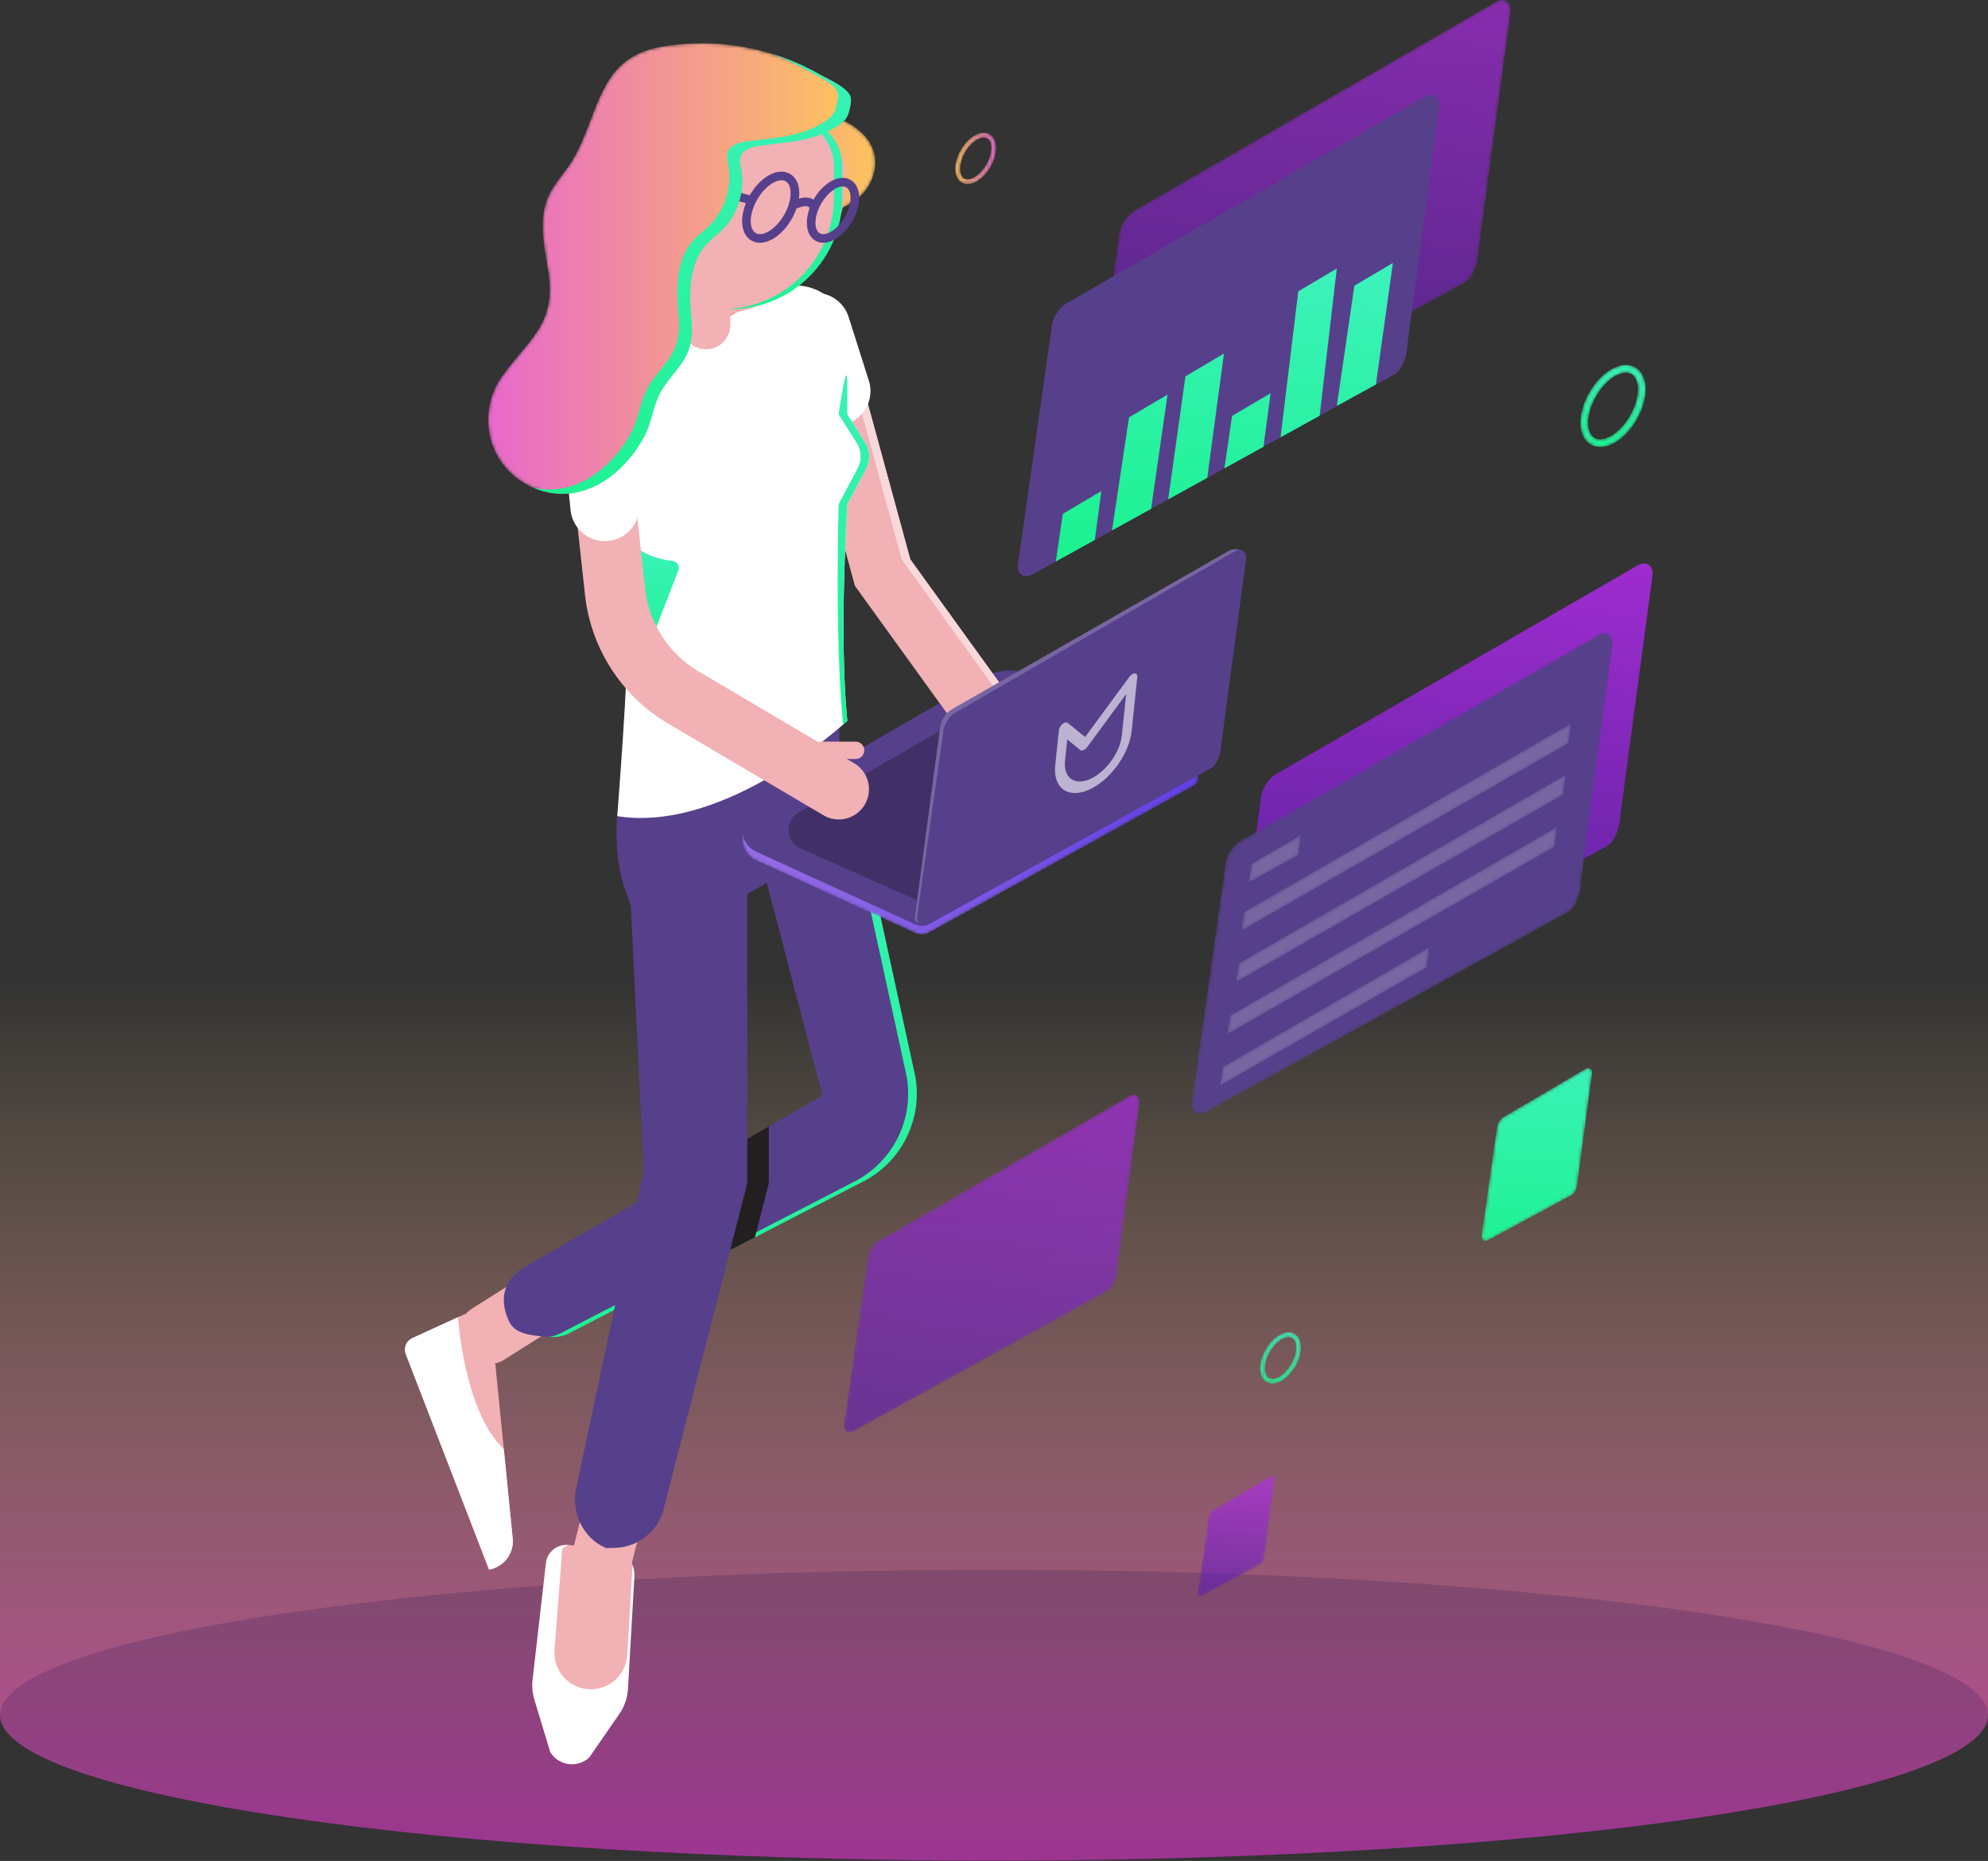<svg xmlns="http://www.w3.org/2000/svg" xmlns:xlink="http://www.w3.org/1999/xlink" width="609px" height="570px" viewBox="0 0 609 570" version="1.1"><rect x="0" y="0" width="609" height="570" fill="#333333" stroke="none"/><link xmlns="" type="text/css" rel="stylesheet" id="dark-mode-custom-link"/><link xmlns="" type="text/css" rel="stylesheet" id="dark-mode-general-link"/><style xmlns="" lang="en" type="text/css" id="dark-mode-custom-style"/><style xmlns="" lang="en" type="text/css" id="dark-mode-native-style"/>
    <title>283138E8-EFE6-49F2-9257-3B90E00C19D4@3x</title>
    <defs>
        <linearGradient x1="50%" y1="0%" x2="50%" y2="100%" id="linearGradient-1">
            <stop stop-color="#E8C27E" stop-opacity="0" offset="0%"/>
            <stop stop-color="#BD3FA3" offset="100%"/>
        </linearGradient>
        <path d="M129.145,3.297 L119.345,76.401 C119.345,79.339 117.9,84.163 115.347,85.622 L4.608,146.802 C2.055,148.261 -0.018,147.05 0,144.111 L10.277,71.864 C10.295,68.929 12.396,65.324 14.942,63.854 L124.516,0.627 C127.062,-0.842 129.145,0.359 129.145,3.297 Z" id="path-2"/>
        <path d="M91.461,6.988 L86.079,43.818 L98.059,37.234 L103.266,0 L91.461,6.988 Z M74.278,8.701 L68.845,53.418 L80.825,46.799 L86.079,1.717 L74.278,8.701 Z M39.706,34.751 L34.417,72.437 L46.39,65.822 L51.511,27.763 L39.706,34.751 Z M53.992,46.885 L51.64,62.922 L63.613,56.31 L65.801,39.901 L53.992,46.885 Z M22.422,47.308 L17.219,81.941 L29.189,75.325 L34.227,40.324 L22.422,47.308 Z M2.141,76.87 L0,91.456 L11.948,84.851 L13.945,69.882 L2.141,76.87 Z" id="path-4"/>
        <linearGradient x1="19.217%" y1="173.705%" x2="34.004%" y2="-10.639%" id="linearGradient-6">
            <stop stop-color="#10137B" offset="0%"/>
            <stop stop-color="#C12AFE" offset="100%"/>
        </linearGradient>
        <path d="M129.145,3.297 L119.349,76.397 C119.349,79.339 117.896,84.162 115.347,85.621 L4.608,146.802 C2.055,148.26 -0.018,147.049 0,144.11 L10.281,71.867 C10.299,68.928 12.396,65.323 14.942,63.854 L124.516,0.627 C127.062,-0.843 129.145,0.362 129.145,3.297 Z" id="path-7"/>
        <polygon id="path-9" points="0.807 8.759 0 14.439 15.132 6.089 15.91 0"/>
        <polygon id="path-11" points="0.803 57.748 0 63.428 100.135 6.089 100.913 0"/>
        <polygon id="path-13" points="0.796 57.748 0 63.431 100.132 6.092 100.906 0"/>
        <polygon id="path-15" points="0.8 57.751 0 63.431 100.132 6.092 100.91 0"/>
        <polygon id="path-17" points="0.796 36.589 0 42.27 63.244 6.092 64.022 0"/>
        <linearGradient x1="56.504%" y1="154.274%" x2="60.239%" y2="-23.764%" id="linearGradient-19">
            <stop stop-color="#12F282" offset="0%"/>
            <stop stop-color="#3FF2BF" offset="100%"/>
        </linearGradient>
        <path d="M74.147,2.032 L3.592,42.786 C-1.26,45.584 -1.181,52.612 3.735,55.3 L3.735,55.3 L52.976,77.798 C54.307,78.407 55.856,78.35 57.143,77.633 L57.143,77.633 L138.417,32.543 C139.134,32.146 139.575,31.39 139.575,30.572 L139.575,30.572 L139.575,29.254 L89.437,2.122 C87.056,0.71 84.385,-9.09913308e-13 81.713,-9.09913308e-13 L81.713,-9.09913308e-13 C79.103,-9.09913308e-13 76.489,0.677 74.147,2.032" id="path-20"/>
        <linearGradient x1="0.001%" y1="50.002%" x2="100.003%" y2="50.002%" id="linearGradient-22">
            <stop stop-color="#976EE4" offset="0%"/>
            <stop stop-color="#623FE8" offset="100%"/>
        </linearGradient>
        <path d="M54.229,1.717 C45.565,4.612 38.641,11.217 32.965,18.37 L32.965,18.37 C27.288,25.523 22.541,33.407 16.463,40.22 L16.463,40.22 C13.892,43.105 11.091,45.789 8.699,48.821 L8.699,48.821 C-1.381,61.596 -2.862,80.518 5.099,94.71 L5.099,94.71 C8.355,100.504 14.096,105.934 20.705,105.199 L20.705,105.199 C22.939,104.952 25.036,104.009 27.077,103.06 L27.077,103.06 C33.607,100.003 40.079,96.627 45.537,91.922 L45.537,91.922 C51.002,87.216 55.437,81.034 56.908,73.982 L56.908,73.982 C57.711,70.126 57.621,66.133 58.371,62.274 L58.371,62.274 C59.213,57.912 61.11,53.831 63.186,49.903 L63.186,49.903 C65.087,46.298 67.217,42.696 70.337,40.073 L70.337,40.073 C74.98,36.167 81.435,34.747 85.72,30.451 L85.72,30.451 C89.345,26.813 90.923,21.058 89.037,16.284 L89.037,16.284 C86.853,10.765 80.965,7.766 75.407,5.666 L75.407,5.666 L76.017,6.956 C74.69,5.189 73.948,2.996 73.93,0.792 L73.93,0.792 C71.129,0.287 68.271,0 65.424,0 L65.424,0 C61.619,0 57.833,0.512 54.229,1.717" id="path-23"/>
        <linearGradient x1="0.001%" y1="50%" x2="100%" y2="50%" id="linearGradient-25">
            <stop stop-color="#E867CD" offset="0%"/>
            <stop stop-color="#FDC45D" offset="100%"/>
        </linearGradient>
        <linearGradient x1="50.138%" y1="154.274%" x2="50.218%" y2="-23.764%" id="linearGradient-26">
            <stop stop-color="#12F282" offset="0%"/>
            <stop stop-color="#3FF2BF" offset="100%"/>
        </linearGradient>
        <linearGradient x1="52.598%" y1="154.274%" x2="54.09%" y2="-23.764%" id="linearGradient-27">
            <stop stop-color="#12F282" offset="0%"/>
            <stop stop-color="#3FF2BF" offset="100%"/>
        </linearGradient>
        <linearGradient x1="56.684%" y1="154.274%" x2="60.522%" y2="-23.764%" id="linearGradient-28">
            <stop stop-color="#12F282" offset="0%"/>
            <stop stop-color="#3FF2BF" offset="100%"/>
        </linearGradient>
        <path d="M60.381,0.186 C49.111,1.021 41.093,3.032 35.409,14.009 L35.409,14.009 C31.558,21.448 29.754,29.913 25.132,36.901 L25.132,36.901 C22.884,40.295 19.994,43.305 18.358,47.029 L18.358,47.029 C15.221,54.182 17.258,62.385 18.423,70.108 L18.423,70.108 C20.858,86.198 12.467,90.513 4.166,102.106 L4.166,102.106 C-0.625,108.794 -1.357,118.172 2.351,125.526 L2.351,125.526 C6.055,132.879 14.03,137.879 22.263,138.011 L22.263,138.011 C33.448,138.198 42.559,130.005 47.694,120.72 L47.694,120.72 C50.122,116.326 50.502,110.865 52.887,106.733 L52.887,106.733 C56.196,100.988 61.328,97.663 62.264,90.495 L62.264,90.495 C62.64,87.614 62.278,84.697 62.056,81.801 L62.056,81.801 C61.507,74.695 62.056,66.854 66.872,61.6 L66.872,61.6 C68.299,60.041 70.034,58.794 71.551,57.317 L71.551,57.317 C76.428,52.566 78.741,45.33 77.522,38.632 L77.522,38.632 C77.289,37.313 76.923,35.937 77.357,34.672 L77.357,34.672 C78.138,32.414 80.935,31.716 83.302,31.386 L83.302,31.386 C91.001,30.322 98.309,30.207 105.265,26.38 L105.265,26.38 C107.101,25.372 109.038,24.258 109.992,22.398 L109.992,22.398 C110.408,21.581 110.608,20.674 110.802,19.786 L110.802,19.786 C111.024,18.761 111.25,17.703 111.071,16.668 L111.071,16.668 C110.558,13.733 103.924,10.902 101.518,9.536 L101.518,9.536 C97.262,7.117 92.754,5.132 88.1,3.612 L88.1,3.612 C80.828,1.24 73.183,0 65.534,0 L65.534,0 C63.813,0 62.095,0.061 60.381,0.186" id="path-29"/>
        <linearGradient x1="0.001%" y1="50%" x2="100%" y2="50%" id="linearGradient-31">
            <stop stop-color="#E867CD" offset="0%"/>
            <stop stop-color="#FDC45D" offset="100%"/>
        </linearGradient>
        <linearGradient x1="58.892%" y1="154.274%" x2="63.998%" y2="-23.764%" id="linearGradient-32">
            <stop stop-color="#12F282" offset="0%"/>
            <stop stop-color="#3FF2BF" offset="100%"/>
        </linearGradient>
        <path d="M31.771,0.287 L6.792,14.973 C5.633,15.643 4.68,17.281 4.676,18.617 L4.676,18.617 L0,51.447 C-0.004,52.784 0.936,53.336 2.098,52.669 L2.098,52.669 L27.604,38.908 C28.762,38.249 29.422,36.055 29.422,34.719 L29.422,34.719 L33.876,1.498 C33.876,0.552 33.395,0 32.707,0 L32.707,0 C32.423,0 32.104,0.093 31.771,0.287" id="path-33"/>
        <linearGradient x1="56.947%" y1="154.274%" x2="60.937%" y2="-23.764%" id="linearGradient-35">
            <stop stop-color="#12F282" offset="0%"/>
            <stop stop-color="#3FF2BF" offset="100%"/>
        </linearGradient>
        <path d="M20.558,24.26 C20.558,25.192 20.099,26.726 19.288,27.188 L1.463,36.803 C0.656,37.265 -0.007,36.882 0,35.95 L3.263,13.007 C3.27,12.075 3.937,10.932 4.744,10.463 L22.2,0.199 C23.011,-0.267 23.67,0.113 23.67,1.045 L20.558,24.26 Z" id="path-36"/>
        <linearGradient x1="33.583%" y1="173.705%" x2="41.469%" y2="-10.639%" id="linearGradient-38">
            <stop stop-color="#10137B" offset="0%"/>
            <stop stop-color="#C12AFE" offset="100%"/>
        </linearGradient>
        <path d="M130.461,3.332 L120.561,77.174 C120.561,80.145 119.098,85.015 116.519,86.492 L4.655,148.292 C2.076,149.769 -0.018,148.547 0,145.576 L10.385,72.598 C10.403,69.627 12.518,65.986 15.093,64.502 L125.782,0.634 C128.356,-0.85 130.461,0.361 130.461,3.332 Z" id="path-39"/>
        <linearGradient x1="19.216%" y1="173.705%" x2="34.004%" y2="-10.639%" id="linearGradient-41">
            <stop stop-color="#10137B" offset="0%"/>
            <stop stop-color="#C12AFE" offset="100%"/>
        </linearGradient>
        <path d="M90.687,2.316 L83.805,53.649 C83.805,55.713 82.787,59.103 80.994,60.125 L3.235,103.086 C1.442,104.111 -0.014,103.261 0,101.201 L7.215,50.463 C7.229,48.402 8.699,45.869 10.489,44.837 L87.434,0.442 C89.224,-0.594 90.687,0.256 90.687,2.316 Z" id="path-42"/>
        <linearGradient x1="19.218%" y1="173.705%" x2="34.005%" y2="-10.639%" id="linearGradient-44">
            <stop stop-color="#10137B" offset="0%"/>
            <stop stop-color="#C12AFE" offset="100%"/>
        </linearGradient>
        <path d="M9.427,1.358 C4.246,4.343 0.014,11.665 3.36228581e-05,17.668 L3.36228581e-05,17.668 C-0.007,20.828 1.122,23.226 3.174,24.416 L3.174,24.416 C4.049,24.921 5.027,25.168 6.075,25.168 L6.075,25.168 C7.491,25.168 9.026,24.717 10.589,23.814 L10.589,23.814 C15.789,20.814 20.016,13.493 20.016,7.493 L20.016,7.493 C20.016,4.333 18.883,1.946 16.829,0.753 L16.829,0.753 C15.954,0.251 14.978,0 13.931,0 L13.931,0 C12.522,0 10.991,0.455 9.427,1.358 M4.368,22.351 C3.087,21.61 2.381,19.947 2.381,17.675 L2.381,17.675 C2.395,12.514 6.168,5.985 10.618,3.419 L10.618,3.419 C11.805,2.731 12.934,2.387 13.92,2.387 L13.92,2.387 C14.552,2.387 15.132,2.53 15.638,2.817 L15.638,2.817 C16.925,3.562 17.635,5.225 17.635,7.493 L17.635,7.493 C17.635,12.647 13.867,19.173 9.399,21.749 L9.399,21.749 C8.208,22.437 7.079,22.785 6.089,22.785 L6.089,22.785 C5.451,22.785 4.87,22.642 4.368,22.351" id="path-45"/>
        <linearGradient x1="60.737%" y1="154.274%" x2="66.903%" y2="-23.764%" id="linearGradient-47">
            <stop stop-color="#12F282" offset="0%"/>
            <stop stop-color="#3FF2BF" offset="100%"/>
        </linearGradient>
        <path d="M5.899,0.849 C2.657,2.72 0.011,7.3 1.34824234e-05,11.059 L1.34824234e-05,11.059 C-0.004,13.037 0.703,14.535 1.99,15.281 L1.99,15.281 C2.535,15.596 3.148,15.754 3.801,15.754 L3.801,15.754 C4.687,15.754 5.648,15.467 6.63,14.905 L6.63,14.905 C9.883,13.027 12.529,8.447 12.529,4.691 L12.529,4.691 C12.529,2.716 11.819,1.215 10.532,0.473 L10.532,0.473 C9.983,0.158 9.37,0 8.714,0 L8.714,0 C7.835,0 6.878,0.283 5.899,0.849 M2.736,13.987 C1.929,13.525 1.488,12.486 1.492,11.063 L1.492,11.063 C1.503,7.834 3.862,3.749 6.645,2.143 L6.645,2.143 C7.387,1.709 8.093,1.494 8.71,1.494 L8.71,1.494 C9.112,1.494 9.474,1.584 9.786,1.763 L9.786,1.763 C10.593,2.229 11.037,3.272 11.037,4.691 L11.037,4.691 C11.037,7.916 8.674,12.002 5.884,13.614 L5.884,13.614 C5.139,14.044 4.432,14.259 3.815,14.259 L3.815,14.259 C3.414,14.259 3.052,14.17 2.736,13.987" id="path-48"/>
        <linearGradient x1="99.997%" y1="49.999%" x2="0.008%" y2="49.999%" id="linearGradient-50">
            <stop stop-color="#E867CD" offset="0%"/>
            <stop stop-color="#FDC45D" offset="100%"/>
        </linearGradient>
        <path d="M5.902,0.849 C2.657,2.72 0.011,7.3 0,11.059 L0,11.059 C0,13.034 0.703,14.539 1.99,15.281 L1.99,15.281 C2.539,15.6 3.152,15.757 3.808,15.757 L3.808,15.757 C4.687,15.757 5.651,15.471 6.63,14.905 L6.63,14.905 C9.883,13.027 12.529,8.447 12.529,4.695 L12.529,4.695 C12.529,2.716 11.823,1.218 10.532,0.477 L10.532,0.477 C9.987,0.158 9.373,0 8.721,0 L8.721,0 C7.839,0 6.881,0.287 5.902,0.849 M2.74,13.994 C1.933,13.525 1.492,12.486 1.495,11.063 L1.495,11.063 C1.502,7.834 3.862,3.749 6.648,2.143 L6.648,2.143 C7.39,1.709 8.097,1.494 8.714,1.494 L8.714,1.494 C9.112,1.494 9.47,1.584 9.786,1.77 L9.786,1.77 C10.596,2.229 11.037,3.272 11.037,4.695 L11.037,4.695 C11.037,7.916 8.681,11.998 5.884,13.614 L5.884,13.614 C5.135,14.044 4.429,14.263 3.812,14.263 L3.812,14.263 C3.414,14.263 3.052,14.173 2.74,13.994" id="path-51"/>
        <linearGradient x1="60.732%" y1="154.274%" x2="66.895%" y2="-23.764%" id="linearGradient-53">
            <stop stop-color="#12F282" offset="0%"/>
            <stop stop-color="#3FF2BF" offset="100%"/>
        </linearGradient>
        <linearGradient x1="66.976%" y1="131.787%" x2="76.724%" y2="-7.857%" id="linearGradient-54">
            <stop stop-color="#12F282" offset="0%"/>
            <stop stop-color="#3FF2BF" offset="100%"/>
        </linearGradient>
    </defs>
    <g id="Services" stroke="none" stroke-width="1" fill="none" fill-rule="evenodd">
        <g id="UD-Unity-Consultation-LP-Desktop" transform="translate(-1187, -145)">
            <g id="Unity-Consultants-Illustration" transform="translate(1187, 145)">
                <g id="Group-131" transform="translate(0, 301.346)" fill-rule="nonzero">
                    <g id="Group-3">
                        <path d="M609,223.958 C609,248.588 472.672,268.558 304.5,268.558 C136.328,268.558 0,248.588 0,223.958 L0,0 L609,0 L609,223.958 Z" id="Fill-1" fill="url(#linearGradient-1)"/>
                        <path d="M609,224.054 C609,248.683 472.672,268.654 304.5,268.654 C136.328,268.654 0,248.683 0,224.054 C0,199.421 136.328,179.453 304.5,179.453 C472.672,179.453 609,199.421 609,224.054" id="Fill-1" fill="#040641" opacity="0.165"/>
                    </g>
                </g>
                <g id="Group-77" transform="translate(124.05, 0)">
                    <g id="Group-143" transform="translate(187.747, 29.07)">
                        <mask id="mask-3" fill="white">
                            <use xlink:href="#path-2"/>
                        </mask>
                        <g id="Clip-142"/>
                    </g>
                    <g id="Group-146" transform="translate(199.386, 80.532)">
                        <mask id="mask-5" fill="white">
                            <use xlink:href="#path-4"/>
                        </mask>
                        <g id="Clip-145"/>
                    </g>
                    <g id="Group-363" transform="translate(251.758, 172.595)" fill="url(#linearGradient-6)" opacity="0.788">
                        <path d="M130.461,3.332 C130.461,0.364 128.356,-0.851 125.785,0.633 L15.097,64.501 C12.522,65.985 10.406,69.63 10.388,72.597 L0,145.579 C-0.018,148.546 2.076,149.768 4.658,148.295 L116.519,86.491 C119.101,85.018 120.564,80.144 120.564,77.177 L130.461,3.332 Z" id="Fill-361"/>
                    </g>
                    <g id="Group-149" transform="translate(240.943, 193.773)">
                        <mask id="mask-8" fill="white">
                            <use xlink:href="#path-7"/>
                        </mask>
                        <g id="Clip-148"/>
                        <path d="M129.145,3.297 C129.145,0.362 127.062,-0.843 124.516,0.627 L14.942,63.854 C12.396,65.323 10.299,68.928 10.281,71.867 L0,144.11 C-0.018,147.049 2.055,148.26 4.608,146.802 L115.347,85.621 C117.896,84.162 119.349,79.339 119.349,76.397 L129.145,3.297 Z" id="Fill-147" fill="#56408B" mask="url(#mask-8)"/>
                    </g>
                    <g id="Group-152" transform="translate(258.546, 255.799)">
                        <mask id="mask-10" fill="white">
                            <use xlink:href="#path-9"/>
                        </mask>
                        <g id="Clip-151"/>
                        <polygon id="Fill-150" fill="#7866A2" mask="url(#mask-10)" points="0.807 8.759 0 14.439 15.132 6.089 15.91 0"/>
                    </g>
                    <g id="Group-155" transform="translate(256.287, 221.589)">
                        <mask id="mask-12" fill="white">
                            <use xlink:href="#path-11"/>
                        </mask>
                        <g id="Clip-154"/>
                        <polygon id="Fill-153" fill="#7866A2" mask="url(#mask-12)" points="0.803 57.748 0 63.428 100.135 6.089 100.913 0"/>
                    </g>
                    <g id="Group-158" transform="translate(254.648, 237.325)">
                        <mask id="mask-14" fill="white">
                            <use xlink:href="#path-13"/>
                        </mask>
                        <g id="Clip-157"/>
                        <polygon id="Fill-156" fill="#7866A2" mask="url(#mask-14)" points="0.796 57.748 0 63.431 100.132 6.092 100.906 0"/>
                    </g>
                    <g id="Group-161" transform="translate(251.977, 253.301)">
                        <mask id="mask-16" fill="white">
                            <use xlink:href="#path-15"/>
                        </mask>
                        <g id="Clip-160"/>
                        <polygon id="Fill-159" fill="#7866A2" mask="url(#mask-16)" points="0.8 57.751 0 63.431 100.132 6.092 100.91 0"/>
                    </g>
                    <g id="Group-164" transform="translate(249.746, 290.199)">
                        <mask id="mask-18" fill="white">
                            <use xlink:href="#path-17"/>
                        </mask>
                        <g id="Clip-163"/>
                        <polygon id="Fill-162" fill="#7866A2" mask="url(#mask-18)" points="0.796 36.589 0 42.27 63.244 6.092 64.022 0"/>
                    </g>
                    <path d="M43.186,478.753 L39.095,514.497 C38.862,516.55 39.052,518.625 39.651,520.604 L44.52,536.701 C47.106,540.866 52.847,541.651 56.454,538.325 L65.67,524.997 C67.169,522.829 68.076,520.302 68.302,517.668 L70.303,482.785 C70.525,478.94 67.739,475.571 63.916,475.069 L50.229,473.259 C46.754,472.801 43.581,475.273 43.186,478.753" id="Fill-254" fill="#FFFFFF"/>
                    <path d="M68.106,506.905 L69.705,479.504 C68.719,477.178 66.585,475.422 63.917,475.067 L50.295,473.268 C49.542,473.491 48.839,473.842 48.222,474.315 L45.809,505.385 C45.317,511.732 50.216,517.201 56.577,517.416 C62.637,517.613 67.751,512.951 68.106,506.905" id="Fill-256" fill="#F2B1B5"/>
                    <path d="M57.863,496.325 C57.11,496.325 56.346,496.236 55.586,496.042 C50.63,494.788 47.629,489.76 48.884,484.807 L56.912,453.081 C58.167,448.128 63.195,445.136 68.154,446.379 C73.106,447.637 76.108,452.661 74.852,457.614 L66.824,489.344 C65.766,493.533 61.997,496.325 57.863,496.325" id="Fill-258" fill="#F2B1B5"/>
                    <path d="M25.516,417.88 C22.447,417.88 19.449,416.357 17.685,413.572 C14.956,409.257 16.24,403.549 20.561,400.818 L40.086,388.476 C44.41,385.741 50.123,387.031 52.855,391.353 C55.587,395.668 54.296,401.377 49.979,404.108 L30.45,416.45 C28.916,417.417 27.205,417.88 25.516,417.88" id="Fill-260" fill="#F2B1B5"/>
                    <path d="M44.591,409.515 C37.864,409.132 33.532,408.401 31.814,404.588 C28.529,397.266 30.563,391.357 37.612,387.512 L127.062,336.064 C127.539,335.806 127.786,335.276 127.689,334.749 L104.051,244.44 C102.592,236.549 111.768,228.969 119.668,227.507 C127.571,226.049 135.152,231.259 136.611,239.151 L156.283,329.456 C158.675,342.375 152.536,355.28 141,361.573 L51.544,407.734 C49.335,408.942 47.631,409.669 44.591,409.515" id="Fill-262" fill="#56408B"/>
                    <path d="M156.285,329.457 L136.613,239.151 C135.232,231.697 128.387,226.641 120.968,227.336 C127.311,227.898 132.755,232.593 133.967,239.151 L153.642,329.457 C156.034,342.372 149.891,355.281 138.356,361.574 L48.903,407.735 C47.235,408.645 45.855,409.28 43.976,409.473 C44.184,409.484 44.377,409.502 44.592,409.516 C47.63,409.67 49.336,408.943 51.545,407.735 L140.998,361.574 C152.534,355.281 158.677,342.372 156.285,329.457" id="Fill-264" fill="url(#linearGradient-19)"/>
                    <polygon id="Fill-266" fill="#231F20" points="107.214 379.009 111.474 362.391 111.474 345.032 78.627 363.921 71.495 397.443"/>
                    <path d="M63.903,474.127 L61.626,474.177 C54.394,471.134 50.725,462.985 52.558,455.359 L73.144,358.639 L69.178,277.289 L67.629,272.992 C61.755,256.719 64.592,229.078 80.266,225.387 C84.787,224.322 86.451,219.635 89.004,219.635 C97.765,219.635 104.868,226.738 104.868,235.489 L104.868,362.391 L79.315,461.971 C77.569,469.242 71.068,474.127 63.903,474.127" id="Fill-268" fill="#56408B"/>
                    <path d="M77.592,223.461 L133.055,191.706 L133.055,257.589 L98.537,277.507 C87.528,283.857 73.78,275.919 73.78,263.222 L77.592,223.461 Z" id="Fill-270" fill="#56408B"/>
                    <g id="Group-275" transform="translate(103.416, 208.014)">
                        <mask id="mask-21" fill="white">
                            <use xlink:href="#path-20"/>
                        </mask>
                        <g id="Clip-274"/>
                        <path d="M74.147,2.032 L3.592,42.786 C-1.26,45.584 -1.181,52.612 3.735,55.3 L3.735,55.3 L52.976,77.798 C54.307,78.407 55.856,78.35 57.143,77.633 L57.143,77.633 L138.417,32.543 C139.134,32.146 139.575,31.39 139.575,30.572 L139.575,30.572 L139.575,29.254 L89.437,2.122 C87.056,0.71 84.385,-9.09913308e-13 81.713,-9.09913308e-13 L81.713,-9.09913308e-13 C79.103,-9.09913308e-13 76.489,0.677 74.147,2.032" id="Fill-273" fill="url(#linearGradient-22)" mask="url(#mask-21)"/>
                    </g>
                    <g id="Group-280" transform="translate(103.415, 205.372)">
                        <path d="M57.142,77.636 C55.858,78.349 54.309,78.41 52.975,77.801 L3.734,55.302 C-1.182,52.615 -1.258,45.587 3.59,42.785 L74.146,2.027 C78.883,-0.707 84.731,-0.675 89.44,2.12 L139.577,31.897 L57.142,77.636 Z" id="Fill-276" fill="#56408B"/>
                        <path d="M62.104,74.231 L17.313,54.28 C13.071,51.958 13.006,45.898 17.191,43.479 L88.754,2.138 L138.59,31.735 L62.104,74.231 Z" id="Fill-278" fill="#413068"/>
                    </g>
                    <g id="Group-283" transform="translate(54.231, 29.181)">
                        <mask id="mask-24" fill="white">
                            <use xlink:href="#path-23"/>
                        </mask>
                        <g id="Clip-282"/>
                        <path d="M54.229,1.717 C45.565,4.612 38.641,11.217 32.965,18.37 L32.965,18.37 C27.288,25.523 22.541,33.407 16.463,40.22 L16.463,40.22 C13.892,43.105 11.091,45.789 8.699,48.821 L8.699,48.821 C-1.381,61.596 -2.862,80.518 5.099,94.71 L5.099,94.71 C8.355,100.504 14.096,105.934 20.705,105.199 L20.705,105.199 C22.939,104.952 25.036,104.009 27.077,103.06 L27.077,103.06 C33.607,100.003 40.079,96.627 45.537,91.922 L45.537,91.922 C51.002,87.216 55.437,81.034 56.908,73.982 L56.908,73.982 C57.711,70.126 57.621,66.133 58.371,62.274 L58.371,62.274 C59.213,57.912 61.11,53.831 63.186,49.903 L63.186,49.903 C65.087,46.298 67.217,42.696 70.337,40.073 L70.337,40.073 C74.98,36.167 81.435,34.747 85.72,30.451 L85.72,30.451 C89.345,26.813 90.923,21.058 89.037,16.284 L89.037,16.284 C86.853,10.765 80.965,7.766 75.407,5.666 L75.407,5.666 L76.017,6.956 C74.69,5.189 73.948,2.996 73.93,0.792 L73.93,0.792 C71.129,0.287 68.271,0 65.424,0 L65.424,0 C61.619,0 57.833,0.512 54.229,1.717" id="Fill-281" fill="url(#linearGradient-25)" mask="url(#mask-24)"/>
                    </g>
                    <g id="Group-306" transform="translate(48.256, 36.013)">
                        <path d="M139.717,206.273 C136.845,206.273 134.015,204.94 132.205,202.439 L89.587,143.441 L68.656,66.692 C67.315,61.765 70.219,56.68 75.15,55.336 C80.07,53.992 85.165,56.902 86.51,61.826 L106.558,135.338 L147.211,191.609 C150.202,195.748 149.27,201.532 145.128,204.521 C143.489,205.704 141.592,206.273 139.717,206.273" id="Fill-284" fill="#F2B1B5"/>
                        <path d="M147.211,191.61 L106.558,135.339 L86.509,61.826 C85.276,57.304 80.876,54.526 76.354,55.136 C79.847,55.68 82.877,58.2 83.866,61.826 L103.915,135.339 L144.568,191.61 C147.559,195.749 146.626,201.533 142.485,204.522 C141.287,205.385 139.949,205.912 138.583,206.141 C138.96,206.184 139.336,206.274 139.716,206.274 C141.595,206.274 143.489,205.704 145.127,204.522 C149.269,201.533 150.201,195.749 147.211,191.61" id="Fill-286" fill="#F9D8DA"/>
                        <path d="M83.779,94.353 C79.124,94.353 74.864,91.261 73.577,86.562 L67.381,67.039 C65.842,61.409 69.166,55.599 74.803,54.062 C80.433,52.528 86.246,55.85 87.784,61.48 L93.988,81.004 C95.519,86.634 92.198,92.443 86.561,93.981 C85.636,94.232 84.697,94.353 83.779,94.353" id="Fill-288" fill="#FFFFFF"/>
                        <path d="M21.46,78.641 L63.411,53.674 C73.929,47.42 87.257,54.989 87.257,67.217 L87.257,90.898 L92.744,99.581 C94.257,101.975 94.372,104.992 93.045,107.494 L87.257,118.424 C87.257,118.424 84.647,158.493 87.257,184.776 C87.257,184.776 50.237,219.305 16.777,213.976 C16.777,213.976 20.327,168.918 19.814,159.138 C17.914,122.699 8.896,100.738 8.896,100.738 C8.896,91.675 13.668,83.279 21.46,78.641" id="Fill-290" fill="#FFFFFF"/>
                        <path d="M92.744,99.582 L87.257,90.899 L87.257,81.75 C87.257,72.034 84.611,90.899 84.611,90.899 L90.101,99.582 C91.614,101.972 91.729,104.993 90.402,107.495 L84.611,118.421 C84.611,118.421 83.366,159.641 85.973,185.92 L87.257,184.773 C84.647,158.491 87.257,118.421 87.257,118.421 L93.045,107.495 C94.371,104.993 94.257,101.972 92.744,99.582" id="Fill-292" fill="url(#linearGradient-26)"/>
                        <path d="M21.404,130.641 C25.152,134.275 30.624,135.462 33.862,135.849 C35.192,136.006 36.003,137.404 35.518,138.651 L24.488,167.08 L21.404,130.641 Z" id="Fill-294" fill="url(#linearGradient-27)"/>
                        <path d="M44.727,60.49 L36.533,60.49 L36.533,0.001 L68.436,0.001 C78.602,0.001 86.846,8.237 86.846,18.396 C86.846,41.644 67.988,60.49 44.727,60.49" id="Fill-296" fill="#F2B1B5"/>
                        <path d="M70.74,0 L68.177,0 C76.445,0 83.145,6.699 83.145,14.963 L83.145,24.447 C83.145,43.353 67.808,58.681 48.891,58.681 L51.455,58.681 C70.375,58.681 85.713,43.353 85.713,24.447 L85.713,14.963 C85.713,6.699 79.009,0 70.74,0" id="Fill-298" fill="url(#linearGradient-28)"/>
                        <path d="M43.974,70.973 L43.974,70.973 C39.864,70.973 36.533,67.644 36.533,63.537 L36.533,33.108 L51.414,33.108 L51.414,63.537 C51.414,67.644 48.083,70.973 43.974,70.973" id="Fill-300" fill="#F2B1B5"/>
                        <path d="M84.64,214.984 C83.037,214.984 81.42,214.572 79.939,213.698 L32.283,185.569 C18.169,177.241 8.681,162.544 6.909,146.256 L1.376,95.515 C0.824,90.44 4.492,85.875 9.574,85.319 C14.608,84.75 19.22,88.434 19.775,93.512 L25.305,144.257 C26.449,154.771 32.577,164.264 41.689,169.647 L89.352,197.772 C93.752,200.37 95.211,206.039 92.615,210.437 C90.887,213.357 87.803,214.984 84.64,214.984" id="Fill-302" fill="#F2B1B5"/>
                        <path d="M12.976,129.728 C7.651,129.728 3.068,125.715 2.476,120.303 L0.063,95.658 C-0.568,89.856 3.627,84.638 9.433,84.008 C15.242,83.377 20.456,87.566 21.09,93.368 L23.504,118.013 C24.135,123.815 19.939,129.033 14.134,129.664 C13.746,129.707 13.359,129.728 12.976,129.728" id="Fill-304" fill="#FFFFFF"/>
                    </g>
                    <g id="Group-309" transform="translate(25.505, 13.245)">
                        <mask id="mask-30" fill="white">
                            <use xlink:href="#path-29"/>
                        </mask>
                        <g id="Clip-308"/>
                        <path d="M60.381,0.186 C49.111,1.021 41.093,3.032 35.409,14.009 L35.409,14.009 C31.558,21.448 29.754,29.913 25.132,36.901 L25.132,36.901 C22.884,40.295 19.994,43.305 18.358,47.029 L18.358,47.029 C15.221,54.182 17.258,62.385 18.423,70.108 L18.423,70.108 C20.858,86.198 12.467,90.513 4.166,102.106 L4.166,102.106 C-0.625,108.794 -1.357,118.172 2.351,125.526 L2.351,125.526 C6.055,132.879 14.03,137.879 22.263,138.011 L22.263,138.011 C33.448,138.198 42.559,130.005 47.694,120.72 L47.694,120.72 C50.122,116.326 50.502,110.865 52.887,106.733 L52.887,106.733 C56.196,100.988 61.328,97.663 62.264,90.495 L62.264,90.495 C62.64,87.614 62.278,84.697 62.056,81.801 L62.056,81.801 C61.507,74.695 62.056,66.854 66.872,61.6 L66.872,61.6 C68.299,60.041 70.034,58.794 71.551,57.317 L71.551,57.317 C76.428,52.566 78.741,45.33 77.522,38.632 L77.522,38.632 C77.289,37.313 76.923,35.937 77.357,34.672 L77.357,34.672 C78.138,32.414 80.935,31.716 83.302,31.386 L83.302,31.386 C91.001,30.322 98.309,30.207 105.265,26.38 L105.265,26.38 C107.101,25.372 109.038,24.258 109.992,22.398 L109.992,22.398 C110.408,21.581 110.608,20.674 110.802,19.786 L110.802,19.786 C111.024,18.761 111.25,17.703 111.071,16.668 L111.071,16.668 C110.558,13.733 103.924,10.902 101.518,9.536 L101.518,9.536 C97.262,7.117 92.754,5.132 88.1,3.612 L88.1,3.612 C80.828,1.24 73.183,0 65.534,0 L65.534,0 C63.813,0 62.095,0.061 60.381,0.186" id="Fill-307" fill="url(#linearGradient-31)" mask="url(#mask-30)"/>
                    </g>
                    <g id="Group-332" transform="translate(0, 16.396)">
                        <path d="M136.577,13.518 C136.06,10.583 129.43,7.752 127.024,6.383 C122.764,3.964 118.264,1.982 113.609,0.462 C113.096,0.297 112.58,0.154 112.064,0 C115.861,1.387 119.547,3.068 123.058,5.064 C125.464,6.429 132.098,9.26 132.611,12.195 C132.79,13.227 132.568,14.285 132.342,15.31 C132.148,16.205 131.951,17.109 131.531,17.922 C130.578,19.786 128.638,20.896 126.802,21.907 C119.852,25.734 112.537,25.849 104.842,26.913 C102.475,27.243 99.678,27.942 98.896,30.2 C98.463,31.465 98.825,32.844 99.061,34.156 C100.281,40.854 97.968,48.089 93.094,52.845 C91.578,54.322 89.842,55.569 88.411,57.128 C83.599,62.381 83.047,70.222 83.596,77.329 C83.818,80.224 84.18,83.142 83.803,86.019 C82.864,93.19 77.74,96.516 74.423,102.26 C72.042,106.392 71.658,111.85 69.234,116.248 C64.099,125.533 54.987,133.722 43.803,133.539 C42.189,133.514 40.597,133.249 39.034,132.869 C41.781,134.098 44.757,134.811 47.769,134.861 C58.953,135.044 68.065,126.852 73.196,117.566 C75.628,113.173 76.008,107.711 78.389,103.583 C81.702,97.835 86.834,94.513 87.769,87.342 C88.146,84.46 87.784,81.543 87.561,78.648 C87.013,71.545 87.561,63.704 92.377,58.45 C93.804,56.891 95.544,55.644 97.057,54.167 C101.934,49.412 104.243,42.176 103.031,35.478 C102.791,34.163 102.428,32.784 102.866,31.522 C103.644,29.264 106.441,28.562 108.808,28.236 C116.503,27.172 123.815,27.053 130.771,23.226 C132.607,22.219 134.544,21.108 135.497,19.244 C135.913,18.431 136.114,17.524 136.308,16.632 C136.53,15.607 136.756,14.55 136.577,13.518" id="Fill-310" fill="url(#linearGradient-32)"/>
                        <path d="M256.658,152.322 L255.503,151.989 C254.42,151.674 253.262,151.814 252.287,152.373 L167.474,200.892 C165.483,202.039 163.845,204.852 163.83,207.149 L156.178,264.818 C156.178,265.363 156.451,265.879 156.899,266.187 L158.179,267.076 L245.882,217.89 C247.876,216.753 249.005,212.987 249.005,210.69 L256.658,152.322 Z" id="Fill-312" fill="#7866A2"/>
                        <path d="M257.701,154.646 C257.701,152.349 256.077,151.414 254.087,152.561 L168.517,201.933 C166.527,203.084 164.888,205.897 164.874,208.19 L156.849,264.612 C156.834,266.905 158.452,267.851 160.445,266.712 L246.926,218.934 C248.919,217.795 250.049,214.028 250.049,211.735 L257.701,154.646 Z" id="Fill-314" fill="#56408B"/>
                        <path d="M18.439,386.067 L2.271,393.46 C0.402,394.313 -0.476,396.474 0.262,398.388 L25.772,464.395 C30.075,463.604 33.166,459.805 33.077,455.433 L27.691,401.484 L18.439,386.067 Z" id="Fill-318" fill="#F2B1B5"/>
                        <path d="M16.25,387.064 C16.24,387.036 10.832,389.577 10.821,389.548 L2.273,393.458 C0.401,394.311 -0.478,396.472 0.261,398.389 L25.771,464.397 C30.074,463.601 33.169,459.806 33.075,455.434 L30.285,427.456 C18.111,416.114 16.25,387.064 16.25,387.064" id="Fill-320" fill="#FFFFFF"/>
                        <path d="M138.061,216.083 L127.078,216.083 C125.608,216.083 124.417,214.894 124.417,213.428 C124.417,211.959 125.608,210.769 127.078,210.769 L138.061,210.769 C139.531,210.769 140.722,211.959 140.722,213.428 C140.722,214.894 139.531,216.083 138.061,216.083" id="Fill-322" fill="#F2B1B5"/>
                        <path d="M112.691,39.643 C109.019,41.75 105.921,47.108 105.931,51.343 C105.935,53.107 106.495,54.443 107.47,55.002 C108.445,55.565 109.844,55.389 111.393,54.494 C115.058,52.383 118.152,47.022 118.152,42.789 C118.152,41.005 117.614,39.711 116.632,39.141 C115.664,38.582 114.229,38.761 112.691,39.643 M108.754,57.97 C107.821,57.97 106.939,57.744 106.15,57.292 C104.311,56.235 103.296,54.124 103.289,51.347 C103.278,46.197 106.907,39.915 111.375,37.349 C113.785,35.973 116.123,35.79 117.955,36.855 C119.787,37.915 120.799,40.023 120.799,42.789 C120.799,47.935 117.17,54.21 112.712,56.784 C111.346,57.572 110.001,57.97 108.754,57.97" id="Fill-324" fill="#56408B"/>
                        <path d="M131.779,41.449 C128.505,43.326 125.748,48.096 125.758,51.87 C125.762,53.411 126.243,54.572 127.075,55.049 C127.903,55.525 129.144,55.36 130.477,54.594 C133.744,52.712 136.502,47.939 136.502,44.169 C136.502,42.635 136.028,41.477 135.193,40.997 C134.368,40.517 133.12,40.682 131.779,41.449 M128.168,57.969 C127.304,57.969 126.486,57.761 125.758,57.342 C124.062,56.364 123.119,54.421 123.116,51.873 C123.105,47.114 126.329,41.527 130.463,39.155 C132.676,37.89 134.824,37.725 136.52,38.711 C138.212,39.693 139.145,41.631 139.145,44.169 C139.145,48.921 135.917,54.508 131.801,56.883 C130.546,57.604 129.316,57.969 128.168,57.969" id="Fill-326" fill="#56408B"/>
                        <polygon id="Fill-328" fill="#56408B" points="105.943 46.245 102.393 45.274 103.088 42.726 106.638 43.697"/>
                        <path d="M118.994,47.932 L117.707,45.62 C118.13,45.391 121.884,43.366 124.452,44.405 C125.449,44.807 126.148,45.595 126.481,46.688 L123.95,47.452 C123.828,47.047 123.645,46.925 123.462,46.853 C122.462,46.448 120.206,47.258 118.994,47.932" id="Fill-330" fill="#56408B"/>
                    </g>
                    <g id="Group-338" transform="translate(329.801, 327.154)">
                        <mask id="mask-34" fill="white">
                            <use xlink:href="#path-33"/>
                        </mask>
                        <g id="Clip-337"/>
                        <path d="M31.771,0.287 L6.792,14.973 C5.633,15.643 4.68,17.281 4.676,18.617 L4.676,18.617 L0,51.447 C-0.004,52.784 0.936,53.336 2.098,52.669 L2.098,52.669 L27.604,38.908 C28.762,38.249 29.422,36.055 29.422,34.719 L29.422,34.719 L33.876,1.498 C33.876,0.552 33.395,0 32.707,0 L32.707,0 C32.423,0 32.104,0.093 31.771,0.287" id="Fill-336" fill="url(#linearGradient-35)" mask="url(#mask-34)"/>
                    </g>
                    <g id="Group-344" transform="translate(242.811, 451.975)">
                        <mask id="mask-37" fill="white">
                            <use xlink:href="#path-36"/>
                        </mask>
                        <g id="Clip-343"/>
                        <path d="M20.558,24.26 C20.558,25.192 20.099,26.726 19.288,27.188 L1.463,36.803 C0.656,37.265 -0.007,36.882 0,35.95 L3.263,13.007 C3.27,12.075 3.937,10.932 4.744,10.463 L22.2,0.199 C23.011,-0.267 23.67,0.113 23.67,1.045 L20.558,24.26 Z" id="Fill-342" fill="url(#linearGradient-38)" opacity="0.788" mask="url(#mask-37)"/>
                    </g>
                    <g id="Group-360" transform="translate(208.286, 0)">
                        <mask id="mask-40" fill="white">
                            <use xlink:href="#path-39"/>
                        </mask>
                        <g id="Clip-359"/>
                        <path d="M130.461,3.332 C130.461,0.361 128.356,-0.85 125.782,0.634 L15.093,64.502 C12.518,65.986 10.403,69.627 10.385,72.598 L0,145.576 C-0.018,148.547 2.076,149.769 4.655,148.292 L116.519,86.492 C119.098,85.015 120.561,80.145 120.561,77.174 L130.461,3.332 Z" id="Fill-358" fill="url(#linearGradient-41)" opacity="0.788" mask="url(#mask-40)"/>
                    </g>
                    <g id="Group-375" transform="translate(134.414, 335.281)">
                        <mask id="mask-43" fill="white">
                            <use xlink:href="#path-42"/>
                        </mask>
                        <g id="Clip-374"/>
                        <path d="M90.687,2.316 C90.687,0.256 89.224,-0.594 87.434,0.442 L10.489,44.837 C8.699,45.869 7.229,48.402 7.215,50.463 L0,101.201 C-0.014,103.261 1.442,104.111 3.235,103.086 L80.994,60.125 C82.787,59.103 83.805,55.713 83.805,53.649 L90.687,2.316 Z" id="Fill-373" fill="url(#linearGradient-44)" opacity="0.788" mask="url(#mask-43)"/>
                    </g>
                    <path d="M221.71,205.079 C221.672,205.079 221.633,205.082 221.593,205.088 L221.593,205.088 C221.067,205.161 220.477,205.651 220.081,206.329 L220.081,206.329 L208.535,226.069 L202.797,222.323 C202.414,222.068 201.817,222.237 201.28,222.766 L201.28,222.766 C200.709,223.326 200.326,224.174 200.326,224.872 L200.326,224.872 L200.326,235.611 C200.34,242.649 205.316,245.509 211.419,241.986 L211.419,241.986 C217.527,238.459 222.503,229.849 222.512,222.79 L222.512,222.79 L222.512,206.097 C222.512,205.476 222.209,205.086 221.737,205.079 L221.737,205.079 L221.71,205.079 Z M209.449,229.11 C209.465,229.086 209.48,229.061 209.494,229.037 L209.494,229.037 L219.662,211.653 L219.662,224.432 C219.656,229.677 215.958,236.075 211.419,238.695 L211.419,238.695 C206.884,241.314 203.186,239.189 203.175,233.962 L203.175,233.962 L203.175,227.377 L207.45,230.168 C207.477,230.186 207.506,230.202 207.535,230.215 L207.535,230.215 C207.632,230.26 207.739,230.282 207.851,230.282 L207.851,230.282 C208.365,230.282 209.005,229.829 209.449,229.11 L209.449,229.11 Z" id="Fill-1" fill="#BBB3D1" transform="translate(211.419, 224.286) rotate(6) translate(-211.419, -224.286) "/>
                    <g id="Group-406" transform="translate(360.08, 111.764)">
                        <mask id="mask-46" fill="white">
                            <use xlink:href="#path-45"/>
                        </mask>
                        <g id="Clip-405"/>
                        <path d="M9.427,1.358 C4.246,4.343 0.014,11.665 3.36228581e-05,17.668 L3.36228581e-05,17.668 C-0.007,20.828 1.122,23.226 3.174,24.416 L3.174,24.416 C4.049,24.921 5.027,25.168 6.075,25.168 L6.075,25.168 C7.491,25.168 9.026,24.717 10.589,23.814 L10.589,23.814 C15.789,20.814 20.016,13.493 20.016,7.493 L20.016,7.493 C20.016,4.333 18.883,1.946 16.829,0.753 L16.829,0.753 C15.954,0.251 14.978,0 13.931,0 L13.931,0 C12.522,0 10.991,0.455 9.427,1.358 M4.368,22.351 C3.087,21.61 2.381,19.947 2.381,17.675 L2.381,17.675 C2.395,12.514 6.168,5.985 10.618,3.419 L10.618,3.419 C11.805,2.731 12.934,2.387 13.92,2.387 L13.92,2.387 C14.552,2.387 15.132,2.53 15.638,2.817 L15.638,2.817 C16.925,3.562 17.635,5.225 17.635,7.493 L17.635,7.493 C17.635,12.647 13.867,19.173 9.399,21.749 L9.399,21.749 C8.208,22.437 7.079,22.785 6.089,22.785 L6.089,22.785 C5.451,22.785 4.87,22.642 4.368,22.351" id="Fill-404" fill="url(#linearGradient-47)" mask="url(#mask-46)"/>
                    </g>
                    <g id="Group-412" transform="translate(168.573, 40.642)">
                        <mask id="mask-49" fill="white">
                            <use xlink:href="#path-48"/>
                        </mask>
                        <g id="Clip-411"/>
                        <path d="M5.899,0.849 C2.657,2.72 0.011,7.3 1.34824234e-05,11.059 L1.34824234e-05,11.059 C-0.004,13.037 0.703,14.535 1.99,15.281 L1.99,15.281 C2.535,15.596 3.148,15.754 3.801,15.754 L3.801,15.754 C4.687,15.754 5.648,15.467 6.63,14.905 L6.63,14.905 C9.883,13.027 12.529,8.447 12.529,4.691 L12.529,4.691 C12.529,2.716 11.819,1.215 10.532,0.473 L10.532,0.473 C9.983,0.158 9.37,0 8.714,0 L8.714,0 C7.835,0 6.878,0.283 5.899,0.849 M2.736,13.987 C1.929,13.525 1.488,12.486 1.492,11.063 L1.492,11.063 C1.503,7.834 3.862,3.749 6.645,2.143 L6.645,2.143 C7.387,1.709 8.093,1.494 8.71,1.494 L8.71,1.494 C9.112,1.494 9.474,1.584 9.786,1.763 L9.786,1.763 C10.593,2.229 11.037,3.272 11.037,4.691 L11.037,4.691 C11.037,7.916 8.674,12.002 5.884,13.614 L5.884,13.614 C5.139,14.044 4.432,14.259 3.815,14.259 L3.815,14.259 C3.414,14.259 3.052,14.17 2.736,13.987" id="Fill-410" fill="url(#linearGradient-50)" mask="url(#mask-49)"/>
                    </g>
                    <g id="Group-415" transform="translate(261.963, 408.049)">
                        <mask id="mask-52" fill="white">
                            <use xlink:href="#path-51"/>
                        </mask>
                        <g id="Clip-414"/>
                        <path d="M5.902,0.849 C2.657,2.72 0.011,7.3 0,11.059 L0,11.059 C0,13.034 0.703,14.539 1.99,15.281 L1.99,15.281 C2.539,15.6 3.152,15.757 3.808,15.757 L3.808,15.757 C4.687,15.757 5.651,15.471 6.63,14.905 L6.63,14.905 C9.883,13.027 12.529,8.447 12.529,4.695 L12.529,4.695 C12.529,2.716 11.823,1.218 10.532,0.477 L10.532,0.477 C9.987,0.158 9.373,0 8.721,0 L8.721,0 C7.839,0 6.881,0.287 5.902,0.849 M2.74,13.994 C1.933,13.525 1.492,12.486 1.495,11.063 L1.495,11.063 C1.502,7.834 3.862,3.749 6.648,2.143 L6.648,2.143 C7.39,1.709 8.097,1.494 8.714,1.494 L8.714,1.494 C9.112,1.494 9.47,1.584 9.786,1.77 L9.786,1.77 C10.596,2.229 11.037,3.272 11.037,4.695 L11.037,4.695 C11.037,7.916 8.681,11.998 5.884,13.614 L5.884,13.614 C5.135,14.044 4.429,14.263 3.812,14.263 L3.812,14.263 C3.414,14.263 3.052,14.173 2.74,13.994" id="Fill-413" fill="url(#linearGradient-53)" mask="url(#mask-52)"/>
                    </g>
                    <g id="Group-10" transform="translate(187.747, 29.07)">
                        <path d="M129.145,3.297 C129.145,0.359 127.062,-0.842 124.516,0.627 L14.942,63.854 C12.396,65.324 10.295,68.929 10.277,71.864 L0,144.111 C-0.018,147.05 2.055,148.261 4.608,146.802 L115.347,85.622 C117.9,84.163 119.345,79.339 119.345,76.401 L129.145,3.297 Z" id="Fill-141" fill="#56408B"/>
                        <path d="M103.101,58.45 L97.719,95.28 L109.699,88.696 L114.906,51.462 L103.101,58.45 Z M85.917,60.163 L80.485,104.88 L92.465,98.261 L97.719,53.179 L85.917,60.163 Z M51.346,86.213 L46.057,123.899 L58.03,117.284 L63.151,79.225 L51.346,86.213 Z M65.632,98.347 L63.28,114.384 L75.253,107.772 L77.441,91.363 L65.632,98.347 Z M34.062,98.77 L28.859,133.403 L40.829,126.787 L45.867,91.786 L34.062,98.77 Z M13.781,128.332 L11.64,142.918 L23.588,136.313 L25.585,121.344 L13.781,128.332 Z" id="Fill-144" fill="url(#linearGradient-54)"/>
                    </g>
                </g>
            </g>
        </g>
    </g>
</svg>